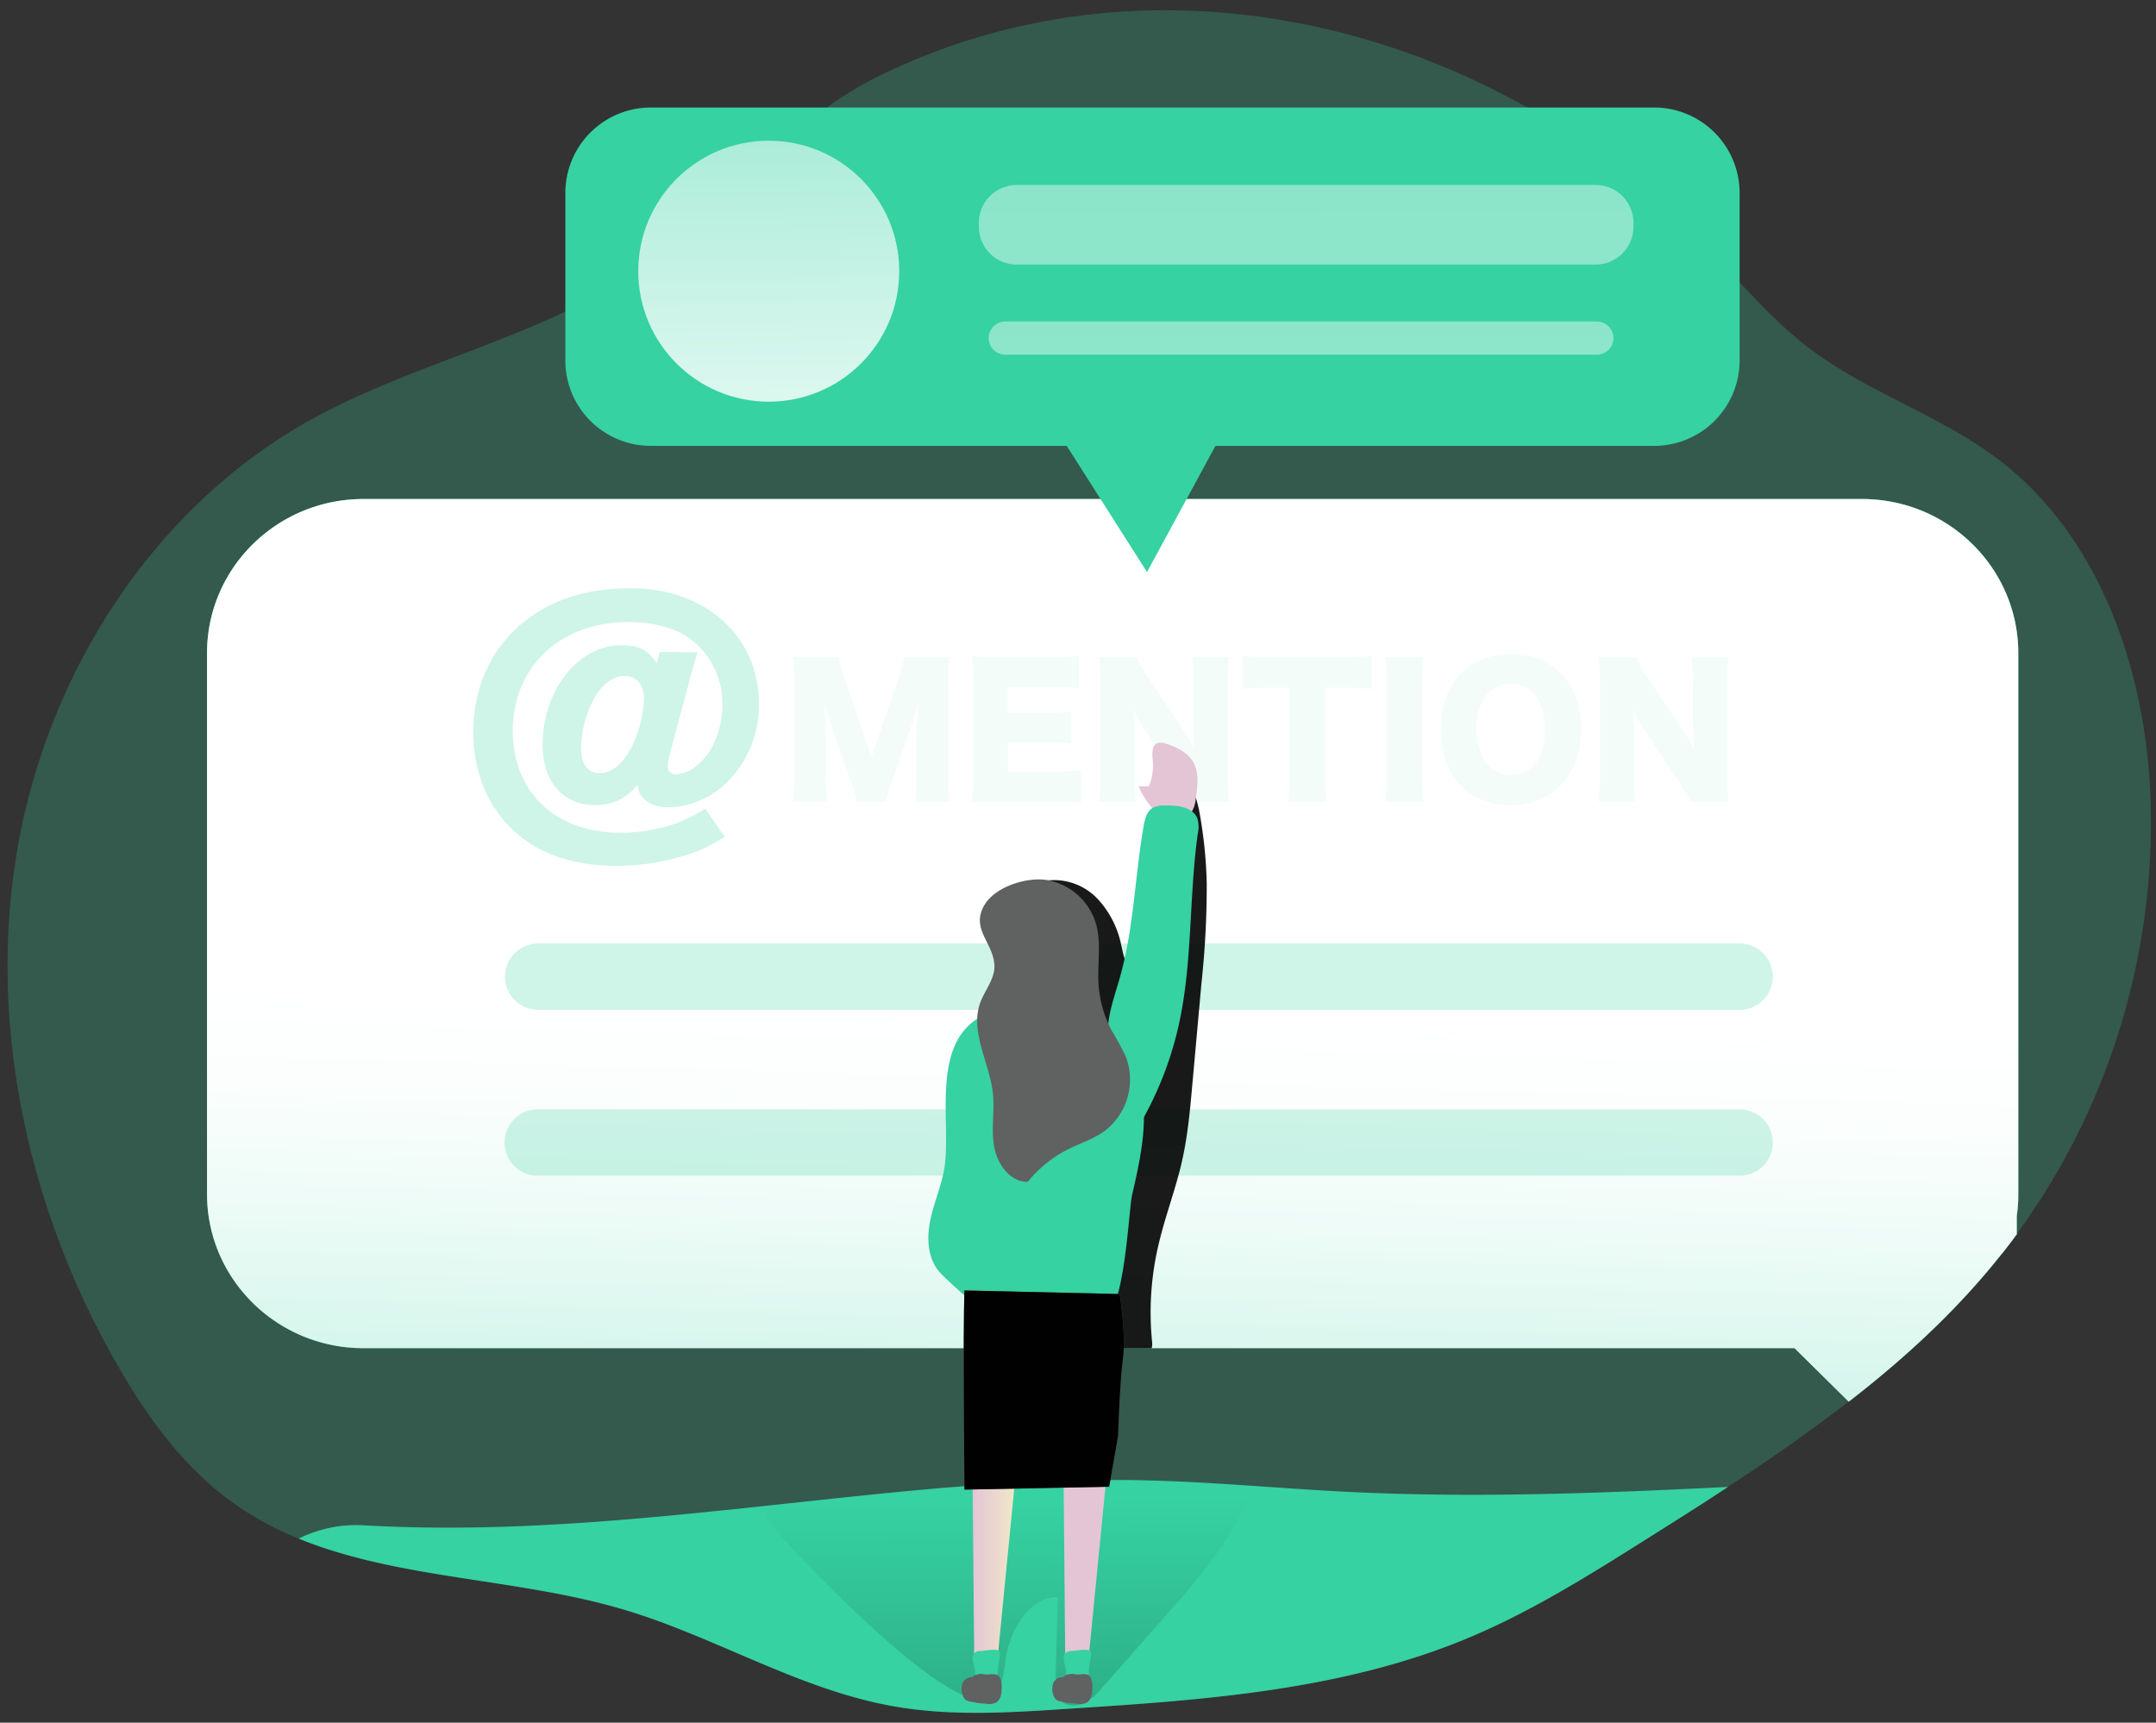 <svg width="209" height="167" fill="none" xmlns="http://www.w3.org/2000/svg"><rect width="100%" height="100%" fill="#333333" stroke="none"/><path opacity=".24" d="M195.491 119.646a56.312 56.312 0 01-1.382 1.816.495.495 0 01-.082.089c-4.292 5.426-9.363 10.097-14.826 14.326a160.234 160.234 0 01-4.448 3.31c-2.376 1.712-4.818 3.358-7.254 4.959-2.594 1.712-5.241 3.38-7.868 5.033-5.586 3.522-11.194 7.043-17.269 9.585-12.287 5.152-25.868 6.064-39.152 6.909-5.515.371-11.09.708-16.538-.252-9.148-1.586-17.302-6.727-26.202-9.377-10.274-3.069-21.764-2.91-31.516-6.887a30.184 30.184 0 01-6.427-3.517c-4.819-3.459-8.35-8.396-11.287-13.555-8.532-14.963-12.483-32.814-9.547-49.812C4.628 65.275 14.79 49.371 29.72 40.92c10.564-5.975 23.095-8.192 32.962-15.282 7.836-5.634 13.51-13.788 22.273-18.14 26.883-13.395 59.63-5.148 80.142 16.072 3.38 3.506 6.497 7.32 10.378 10.255 5.63 4.248 12.602 6.431 18.217 10.69 9.73 7.368 14.196 20.104 14.756 32.358a67.679 67.679 0 01-12.958 42.773z" fill="#36D2A1"/><path d="M167.517 144.146c-2.594 1.712-5.241 3.38-7.869 5.033-5.585 3.522-11.193 7.043-17.268 9.585-12.287 5.152-25.868 6.064-39.152 6.909-5.515.371-11.09.708-16.539-.252-9.147-1.586-17.302-6.727-26.2-9.377-10.294-3.069-21.784-2.91-31.536-6.887a12.525 12.525 0 016.301-1.29c16.39.949 32.562-1.267 48.826-2.935 8.896-.912 17.854-1.62 26.805-1.427 6.535.148 13.059.778 19.578 1.112 12.328.622 24.697.144 37.054-.471z" fill="#36D2A1"/><path d="M75.496 148.698c-.7-.771-1.442-1.735-1.19-2.747.315-1.256 1.887-1.642 3.177-1.79 7.8-.9 15.623-1.615 23.466-2.146 6.927-.471 14.199-.742 20.467 2.25-1.824 4.866-5.337 8.895-8.777 12.776l-5.734 6.501a5.752 5.752 0 01-1.883 1.598c-.764.333-1.764.266-2.287-.371-.422-.526-.426-1.264-.408-1.939.07-2.668.141-5.337.215-8.006-2.872.026-4.64 3.225-5.063 6.068-.174 1.167-.26 2.424-.975 3.362-2.943 3.836-18.673-12.984-21.008-15.556z" fill="url(#paint0_linear)"/><path d="M194.038 69.438v52.113c-5.445 6.879-12.127 12.532-19.274 17.636l-2.409-2.376H33.628c-8.373 0-15.167-6.672-15.167-14.937V69.438c0-8.247 6.794-14.941 15.167-14.941h145.254c8.373-.011 15.156 6.682 15.156 14.94z" fill="url(#paint1_linear)"/><path d="M195.65 63.314v52.455c.003.699-.046 1.398-.148 2.09v1.794a56.353 56.353 0 01-1.382 1.817.429.429 0 01-.082.088c-4.292 5.427-9.363 10.097-14.826 14.326l-5.256-5.189H35.226c-8.363 0-15.157-6.694-15.157-14.941v-52.44c0-8.247 6.794-14.937 15.156-14.937h145.269c8.362 0 15.156 6.69 15.156 14.937z" fill="#36D2A1"/><path d="M195.65 63.314v52.455c.003.699-.046 1.398-.148 2.09v1.794a56.353 56.353 0 01-1.382 1.817.429.429 0 01-.082.088c-4.292 5.427-9.363 10.097-14.826 14.326l-5.256-5.189H35.226c-8.363 0-15.157-6.694-15.157-14.941v-52.44c0-8.247 6.794-14.937 15.156-14.937h145.269c8.362 0 15.156 6.69 15.156 14.937z" fill="url(#paint2_linear)"/><path opacity=".24" d="M67.616 63.23c-.186.618-.742 2.52-.9 3.205l-1.854 6.913a3.386 3.386 0 00-.126.934.714.714 0 00.808.778 3.402 3.402 0 001.964-.811c1.524-1.183 2.52-3.484 2.52-5.883a7.806 7.806 0 00-3.58-6.757c-1.4-.841-3.361-1.308-5.56-1.308-6.567 0-11.178 4.359-11.178 10.523 0 5.978 4.144 9.904 10.4 9.904 1.614 0 3.219-.231 4.767-.686a13.893 13.893 0 003.484-1.65l1.901 2.74c-1.683.997-2.427 1.371-3.892 1.808a22.506 22.506 0 01-6.6.994c-4.393 0-7.818-1.246-10.279-3.707-2.335-2.305-3.61-5.608-3.61-9.218 0-3.862 1.308-7.194 3.799-9.718 2.865-2.862 6.631-4.263 11.457-4.263 7.257 0 12.428 4.67 12.428 11.179a10.504 10.504 0 01-2.965 7.502 8.366 8.366 0 01-5.823 2.554c-1.212 0-2.224-.467-2.677-1.212a2.225 2.225 0 01-.281-.968c-1.183 1.372-2.428 1.965-4.174 1.965-3.08 0-5.044-2.306-5.044-5.856 0-5.264 3.458-9.637 7.598-9.637 1.746 0 2.617.437 3.458 1.742l.312-1.086 3.647.018zm-6.412 9.247a11.607 11.607 0 001.223-4.796c0-1.28-.72-2.15-1.81-2.15-1.181 0-2.271.778-3.05 2.224a10.783 10.783 0 00-1.245 4.67c0 1.653.623 2.524 1.805 2.524s2.254-.886 3.065-2.472h.012z" fill="#36D2A1"/><g opacity=".24" fill="#36D2A1"><path opacity=".24" d="M83.032 77.722a13.34 13.34 0 00-.741-2.495l-1.553-4.485c0-.081-.523-1.65-.571-1.783-.186-.608-.186-.608-.27-.845.1 1.064.17 2.443.17 3.336v3.659a18.23 18.23 0 00.133 2.594h-3.336c.104-.86.149-1.728.134-2.594v-8.781a22.999 22.999 0 00-.134-2.628h4.448c.136.81.351 1.606.641 2.376l2.528 7.265 2.513-7.265c.29-.768.5-1.564.623-2.376h4.448a19.64 19.64 0 00-.138 2.628v8.78c-.02.868.025 1.735.138 2.595h-3.336c.106-.86.152-1.728.137-2.594v-3.674c0-.404.048-1.668.082-2.19.051-.894.051-.894.07-1.145-.37 1.312-.541 1.92-.741 2.524l-1.635 4.618a15.32 15.32 0 00-.741 2.48h-2.87zM104.797 77.837a22.351 22.351 0 00-2.78-.115h-5.312c-1.278 0-1.753 0-2.475.048.108-.814.153-1.636.133-2.458v-9.21a18.06 18.06 0 00-.133-2.461c.689.033 1.163.052 2.475.052h5.382c.838.011 1.676-.028 2.51-.12v3.151a21.262 21.262 0 00-2.51-.118h-4.385v2.48h3.644c.844.012 1.688-.027 2.528-.12v3.118c-.84-.091-1.684-.13-2.528-.118h-3.64v2.831h4.344c.917.016 1.834-.023 2.747-.118v3.158zM114.575 70.59c.438.647.842 1.317 1.212 2.005-.067-.774-.1-1.549-.1-2.49V66.26c.014-.856-.03-1.712-.134-2.561h3.584c-.103.85-.148 1.705-.133 2.561v8.948c-.007.84.037 1.678.133 2.513h-3.706a17.747 17.747 0 00-1.264-2.143l-3.117-4.7a19.9 19.9 0 01-1.179-2.072c.084.834.123 1.672.119 2.51v3.773c-.018.88.027 1.759.133 2.632h-3.588c.111-.878.156-1.763.134-2.647V66.21a18.956 18.956 0 00-.134-2.51h3.655c.323.743.724 1.449 1.197 2.106l3.188 4.785zM128.447 75.175c-.012.851.034 1.702.138 2.547h-3.725c.101-.845.146-1.696.133-2.547v-8.491h-1.987c-.85-.01-1.7.03-2.546.118v-3.22a23.23 23.23 0 002.513.118h7.38c.877.013 1.755-.027 2.628-.119v3.221a21.485 21.485 0 00-2.628-.118h-1.906v8.491zM137.993 63.7a15.76 15.76 0 00-.134 2.494v9.033a16.38 16.38 0 00.134 2.495h-3.707c.108-.827.153-1.661.134-2.495v-9.033a15.88 15.88 0 00-.134-2.494h3.707zM153.263 70.642c0 4.448-2.713 7.413-6.809 7.413-4.095 0-6.79-2.88-6.79-7.346s2.661-7.298 6.805-7.298 6.794 2.817 6.794 7.231zm-3.506.034c0-2.728-1.246-4.382-3.288-4.382s-3.317 1.668-3.317 4.382c0 2.713 1.264 4.447 3.317 4.447 2.054 0 3.288-1.682 3.288-4.448zM163.006 70.59c.49.742.808 1.264 1.216 2.005a26.89 26.89 0 01-.104-2.49V66.26a18.422 18.422 0 00-.133-2.561h3.588c-.104.85-.149 1.705-.134 2.561v8.948c-.005.84.04 1.678.134 2.513h-3.688a18.715 18.715 0 00-1.264-2.143l-3.121-4.7a20.73 20.73 0 01-1.212-2.072c.084.834.123 1.672.119 2.51v3.773c-.018.88.027 1.759.133 2.632h-3.588c.111-.878.156-1.763.134-2.647V66.21a18.956 18.956 0 00-.134-2.51h3.655c.323.743.724 1.449 1.197 2.106l3.202 4.785z"/></g><path opacity=".24" d="M168.637 91.465H52.227a3.216 3.216 0 100 6.431h116.41a3.217 3.217 0 003.218-3.215 3.217 3.217 0 00-3.218-3.216zM168.637 107.544H52.227a3.217 3.217 0 100 6.431h116.41a3.217 3.217 0 003.218-3.215 3.217 3.217 0 00-3.218-3.216z" fill="#36D2A1"/><path d="M116.979 85.62c.01 3.22-.159 6.437-.505 9.637-.296 3.243-.581 6.498-.878 9.741-.241 2.687-.478 5.371-1.112 7.984-.634 2.613-1.564 5.059-2.168 7.642a28.53 28.53 0 00-.642 9.378c.036.236.025.476-.033.708H95.184c-.37-7.243-.708-14.622 1.209-21.598 1.111-4.077 3.005-8.043 3.165-12.28.126-3.287-.8-6.671.193-9.822.107-.397.302-.764.57-1.075a2.36 2.36 0 011.483-.604 5.81 5.81 0 014.592 1.805 9.22 9.22 0 012.295 4.489c.207.915.37 1.942 1.13 2.502 1.416-1.854 1.416-4.396 1.564-6.728a37.544 37.544 0 012.224-10.485c1.179-3.188 2.354.137 2.639 1.69.432 2.315.676 4.662.731 7.016z" fill="url(#paint3_linear)"/><path d="M168.637 18.714v16.23a8.286 8.286 0 01-8.28 8.281h-42.533l-6.634 12.232-7.784-12.232H63.083a8.283 8.283 0 01-8.28-8.28V18.714a8.288 8.288 0 018.28-8.291h97.274a8.29 8.29 0 018.28 8.291z" fill="#36D2A1"/><path d="M74.521 38.94c6.987 0 12.65-5.663 12.65-12.65 0-6.986-5.663-12.65-12.65-12.65-6.986 0-12.65 5.663-12.65 12.65s5.664 12.65 12.65 12.65z" fill="url(#paint4_linear)"/><path d="M154.675 17.932H98.562a3.673 3.673 0 00-3.673 3.673v.37a3.673 3.673 0 003.673 3.674h56.113a3.673 3.673 0 003.673-3.673v-.37a3.673 3.673 0 00-3.673-3.674z" fill="url(#paint5_linear)"/><path d="M154.864 31.168H97.409a1.609 1.609 0 000 3.217h57.455a1.61 1.61 0 000-3.217z" fill="url(#paint6_linear)"/><path d="M94.281 143.382l.16 17.81 2.205.156 1.735-17.651-4.1-.315z" fill="url(#paint7_linear)"/><path d="M103.105 143.382l.16 17.81 2.205.156 1.735-17.651-4.1-.315z" fill="url(#paint8_linear)"/><path d="M109.748 115.832c-.371 1.642-.741 12.198-3.036 11.968-2.123-.218-9.744 1.223-10.378.341-.219-.285-1.75-1.586-3.165-2.843-.8-.719-1.564-1.416-2.02-1.905-1.246-1.327-1.338-3.395-.95-5.189.39-1.794 1.165-3.484 1.395-5.3.467-3.736-.801-9.515 1.712-12.817A5.833 5.833 0 0196.4 98c3.725-1.156 11.238.9 13.102 4.374 2.291 4.307 1.287 8.947.245 13.458z" fill="#36D2A1"/><path d="M93.496 125.102l15.048.345s.634 3.891.319 6.182c-.315 2.291-.475 7.569-.475 7.569l-.867 4.929-14.025.278s-.16-15.293 0-19.303z" fill="#606161"/><path d="M93.496 125.102l15.048.345s.634 3.891.319 6.182c-.315 2.291-.475 7.569-.475 7.569l-.867 4.929-14.025.278s-.16-15.293 0-19.303z" fill="url(#paint9_linear)"/><path d="M95.075 160.054a.983.983 0 00-.523.123.785.785 0 00-.256.774c.045.286.164.556.197.842.033.285 0 .537.185.711a.763.763 0 00.464.16c.322.033.648.055.974.063a.738.738 0 00.371-.06c.256-.137.256-.493.248-.778-.007-.285.3-1.594.152-1.794-.244-.319-1.449-.059-1.812-.041zM103.9 160.054a.986.986 0 00-.523.123.778.778 0 00-.252.774c.041.286.16.556.193.842.033.285 0 .537.185.711a.765.765 0 00.464.16c.322.033.648.055.974.063a.737.737 0 00.371-.06c.256-.137.256-.493.248-.778-.007-.285.301-1.594.152-1.794-.244-.319-1.449-.059-1.812-.041z" fill="#36D2A1"/><path d="M95.415 162.319a1.31 1.31 0 00-.982.126 1.224 1.224 0 01-.174.126.753.753 0 01-.245.037.94.94 0 00-.74.682c-.093.351-.072.722.058 1.06a.896.896 0 00.241.408c.11.081.237.138.371.167.56.134 1.13.218 1.705.248a1.45 1.45 0 001.023-.189 1.488 1.488 0 00.404-1.112 2.764 2.764 0 00-.03-.941c-.255-.946-.93-.519-1.63-.612zM104.221 162.319a1.32 1.32 0 00-.986.126c-.053.048-.112.09-.174.126a.731.731 0 01-.241.037.945.945 0 00-.76.682 1.71 1.71 0 00.063 1.06.89.89 0 00.241.408c.11.082.236.139.371.167a9.38 9.38 0 001.701.248c.354.066.719-.001 1.027-.189a1.48 1.48 0 00.404-1.112c.04-.313.03-.631-.03-.941-.241-.946-.912-.519-1.616-.612z" fill="#606161"/><path d="M110.378 76.224h.997c.326-.786.453-1.64.371-2.487-.063-.641-.126-1.505.485-1.712.247-.061.506-.043.741.052 1.09.33 2.202.878 2.743 1.879.541 1 .371 2.331.193 3.51a2.75 2.75 0 01-.615 1.553c-2.061 2.005-4.292-1.264-4.915-2.795z" fill="url(#paint10_linear)"/><path d="M109.618 110.42a33.711 33.711 0 004.674-11.164c1.32-6.026.964-12.298 1.816-18.41a3.013 3.013 0 00-.029-1.482c-.423-1.142-1.943-1.305-3.158-1.28-.395-.022-.79.051-1.149.216-.601.34-.793 1.112-.912 1.786-.845 4.874-.945 9.893-2.294 14.656-.482 1.712-1.131 3.41-1.175 5.189.013 1.202.166 2.399.456 3.566.37 1.82.808 3.74 2.09 5.085" fill="#36D2A1"/><path d="M101.494 85.313a6.068 6.068 0 014.734 4.18c.552 1.88.152 3.892.259 5.846a11.195 11.195 0 001.275 4.566c.507.825.969 1.678 1.383 2.554a6.273 6.273 0 01-2.106 7.213c-1.06.76-2.331 1.156-3.499 1.742a11.905 11.905 0 00-3.91 3.154c-1.724.037-2.965-1.731-3.262-3.432-.296-1.701.067-3.447-.118-5.16-.326-2.965-2.246-5.93-1.23-8.758.44-1.22 1.419-2.302 1.378-3.603-.074-2.242-2.376-3.558-.938-5.93 1.09-1.765 4.107-2.68 6.034-2.372z" fill="#606161"/><path d="M101.494 85.313a6.068 6.068 0 014.734 4.18c.552 1.88.152 3.892.259 5.846a11.195 11.195 0 001.275 4.566c.507.825.969 1.678 1.383 2.554a6.273 6.273 0 01-2.106 7.213c-1.06.76-2.331 1.156-3.499 1.742a11.905 11.905 0 00-3.91 3.154c-1.724.037-2.965-1.731-3.262-3.432-.296-1.701.067-3.447-.118-5.16-.326-2.965-2.246-5.93-1.23-8.758.44-1.22 1.419-2.302 1.378-3.603-.074-2.242-2.376-3.558-.938-5.93 1.09-1.765 4.107-2.68 6.034-2.372z" fill="url(#paint11_linear)"/><path d="M94.463 108.615l-.963 16.491s-.126.077-.345.192c-.8-.719-1.564-1.416-2.02-1.905-1.245-1.327-1.338-3.395-.949-5.189.39-1.794 1.164-3.484 1.394-5.3.467-3.736-.8-9.515 1.712-12.817.538.611 1.32 6.219 1.171 8.528z" fill="url(#paint12_linear)"/><defs><linearGradient id="paint0_linear" x1="97.839" y1="145.532" x2="99.125" y2="272.02" gradientUnits="userSpaceOnUse"><stop stop-color="#010101" stop-opacity="0"/><stop offset=".95" stop-color="#010101"/></linearGradient><linearGradient id="paint1_linear" x1="51237.9" y1="10151.2" x2="50966.6" y2="45849" gradientUnits="userSpaceOnUse"><stop stop-color="#010101" stop-opacity="0"/><stop offset=".95" stop-color="#010101"/></linearGradient><linearGradient id="paint2_linear" x1="105.041" y1="191.285" x2="107.773" y2="92.748" gradientUnits="userSpaceOnUse"><stop stop-color="#fff" stop-opacity="0"/><stop offset=".14" stop-color="#fff" stop-opacity=".22"/><stop offset=".3" stop-color="#fff" stop-opacity=".45"/><stop offset=".45" stop-color="#fff" stop-opacity=".65"/><stop offset=".6" stop-color="#fff" stop-opacity=".8"/><stop offset=".73" stop-color="#fff" stop-opacity=".91"/><stop offset=".85" stop-color="#fff" stop-opacity=".98"/><stop offset=".94" stop-color="#fff"/></linearGradient><linearGradient id="paint3_linear" x1="6482.85" y1="23708.9" x2="6013.59" y2="-3889.33" gradientUnits="userSpaceOnUse"><stop stop-color="#010101" stop-opacity="0"/><stop offset=".95" stop-color="#010101"/></linearGradient><linearGradient id="paint4_linear" x1="73.61" y1="-30.442" x2="76.827" y2="169.584" gradientUnits="userSpaceOnUse"><stop stop-color="#fff" stop-opacity="0"/><stop offset=".07" stop-color="#fff" stop-opacity=".22"/><stop offset=".16" stop-color="#fff" stop-opacity=".45"/><stop offset=".25" stop-color="#fff" stop-opacity=".65"/><stop offset=".33" stop-color="#fff" stop-opacity=".8"/><stop offset=".4" stop-color="#fff" stop-opacity=".91"/><stop offset=".46" stop-color="#fff" stop-opacity=".98"/><stop offset=".51" stop-color="#fff"/></linearGradient><linearGradient id="paint5_linear" x1="21502.2" y1="-653.983" x2="21510.3" y2="3511.53" gradientUnits="userSpaceOnUse"><stop stop-color="#fff" stop-opacity="0"/><stop offset=".07" stop-color="#fff" stop-opacity=".22"/><stop offset=".16" stop-color="#fff" stop-opacity=".45"/><stop offset=".25" stop-color="#fff" stop-opacity=".65"/><stop offset=".33" stop-color="#fff" stop-opacity=".8"/><stop offset=".4" stop-color="#fff" stop-opacity=".91"/><stop offset=".46" stop-color="#fff" stop-opacity=".98"/><stop offset=".51" stop-color="#fff"/></linearGradient><linearGradient id="paint6_linear" x1="20454.8" y1="-248.861" x2="20456.3" y2="1487.77" gradientUnits="userSpaceOnUse"><stop stop-color="#fff" stop-opacity="0"/><stop offset=".07" stop-color="#fff" stop-opacity=".22"/><stop offset=".16" stop-color="#fff" stop-opacity=".45"/><stop offset=".25" stop-color="#fff" stop-opacity=".65"/><stop offset=".33" stop-color="#fff" stop-opacity=".8"/><stop offset=".4" stop-color="#fff" stop-opacity=".91"/><stop offset=".46" stop-color="#fff" stop-opacity=".98"/><stop offset=".51" stop-color="#fff"/></linearGradient><linearGradient id="paint7_linear" x1="94.281" y1="152.367" x2="98.381" y2="152.367" gradientUnits="userSpaceOnUse"><stop stop-color="#E4C5D5"/><stop offset=".42" stop-color="#E9D3CF"/><stop offset="1" stop-color="#EFE8CA"/></linearGradient><linearGradient id="paint8_linear" x1="1235.4" y1="7480.47" x2="1280.74" y2="7480.47" gradientUnits="userSpaceOnUse"><stop stop-color="#E4C5D5"/><stop offset=".42" stop-color="#E9D3CF"/><stop offset="1" stop-color="#EFE8CA"/></linearGradient><linearGradient id="paint9_linear" x1="4155.45" y1="7731.45" x2="5152.93" y2="6989.58" gradientUnits="userSpaceOnUse"><stop stop-color="#010101" stop-opacity="0"/><stop offset=".95" stop-color="#010101"/></linearGradient><linearGradient id="paint10_linear" x1="1823.52" y1="1789.81" x2="1911.36" y2="1789.81" gradientUnits="userSpaceOnUse"><stop stop-color="#E4C5D5"/><stop offset=".42" stop-color="#E9D3CF"/><stop offset="1" stop-color="#EFE8CA"/></linearGradient><linearGradient id="paint11_linear" x1="3919.68" y1="8563.4" x2="4512.37" y2="8563.4" gradientUnits="userSpaceOnUse"><stop stop-color="#010101" stop-opacity="0"/><stop offset=".95" stop-color="#010101"/></linearGradient><linearGradient id="paint12_linear" x1="1202.56" y1="8205.64" x2="1543.54" y2="8225.33" gradientUnits="userSpaceOnUse"><stop stop-color="#010101" stop-opacity="0"/><stop offset=".95" stop-color="#010101"/></linearGradient></defs></svg>
